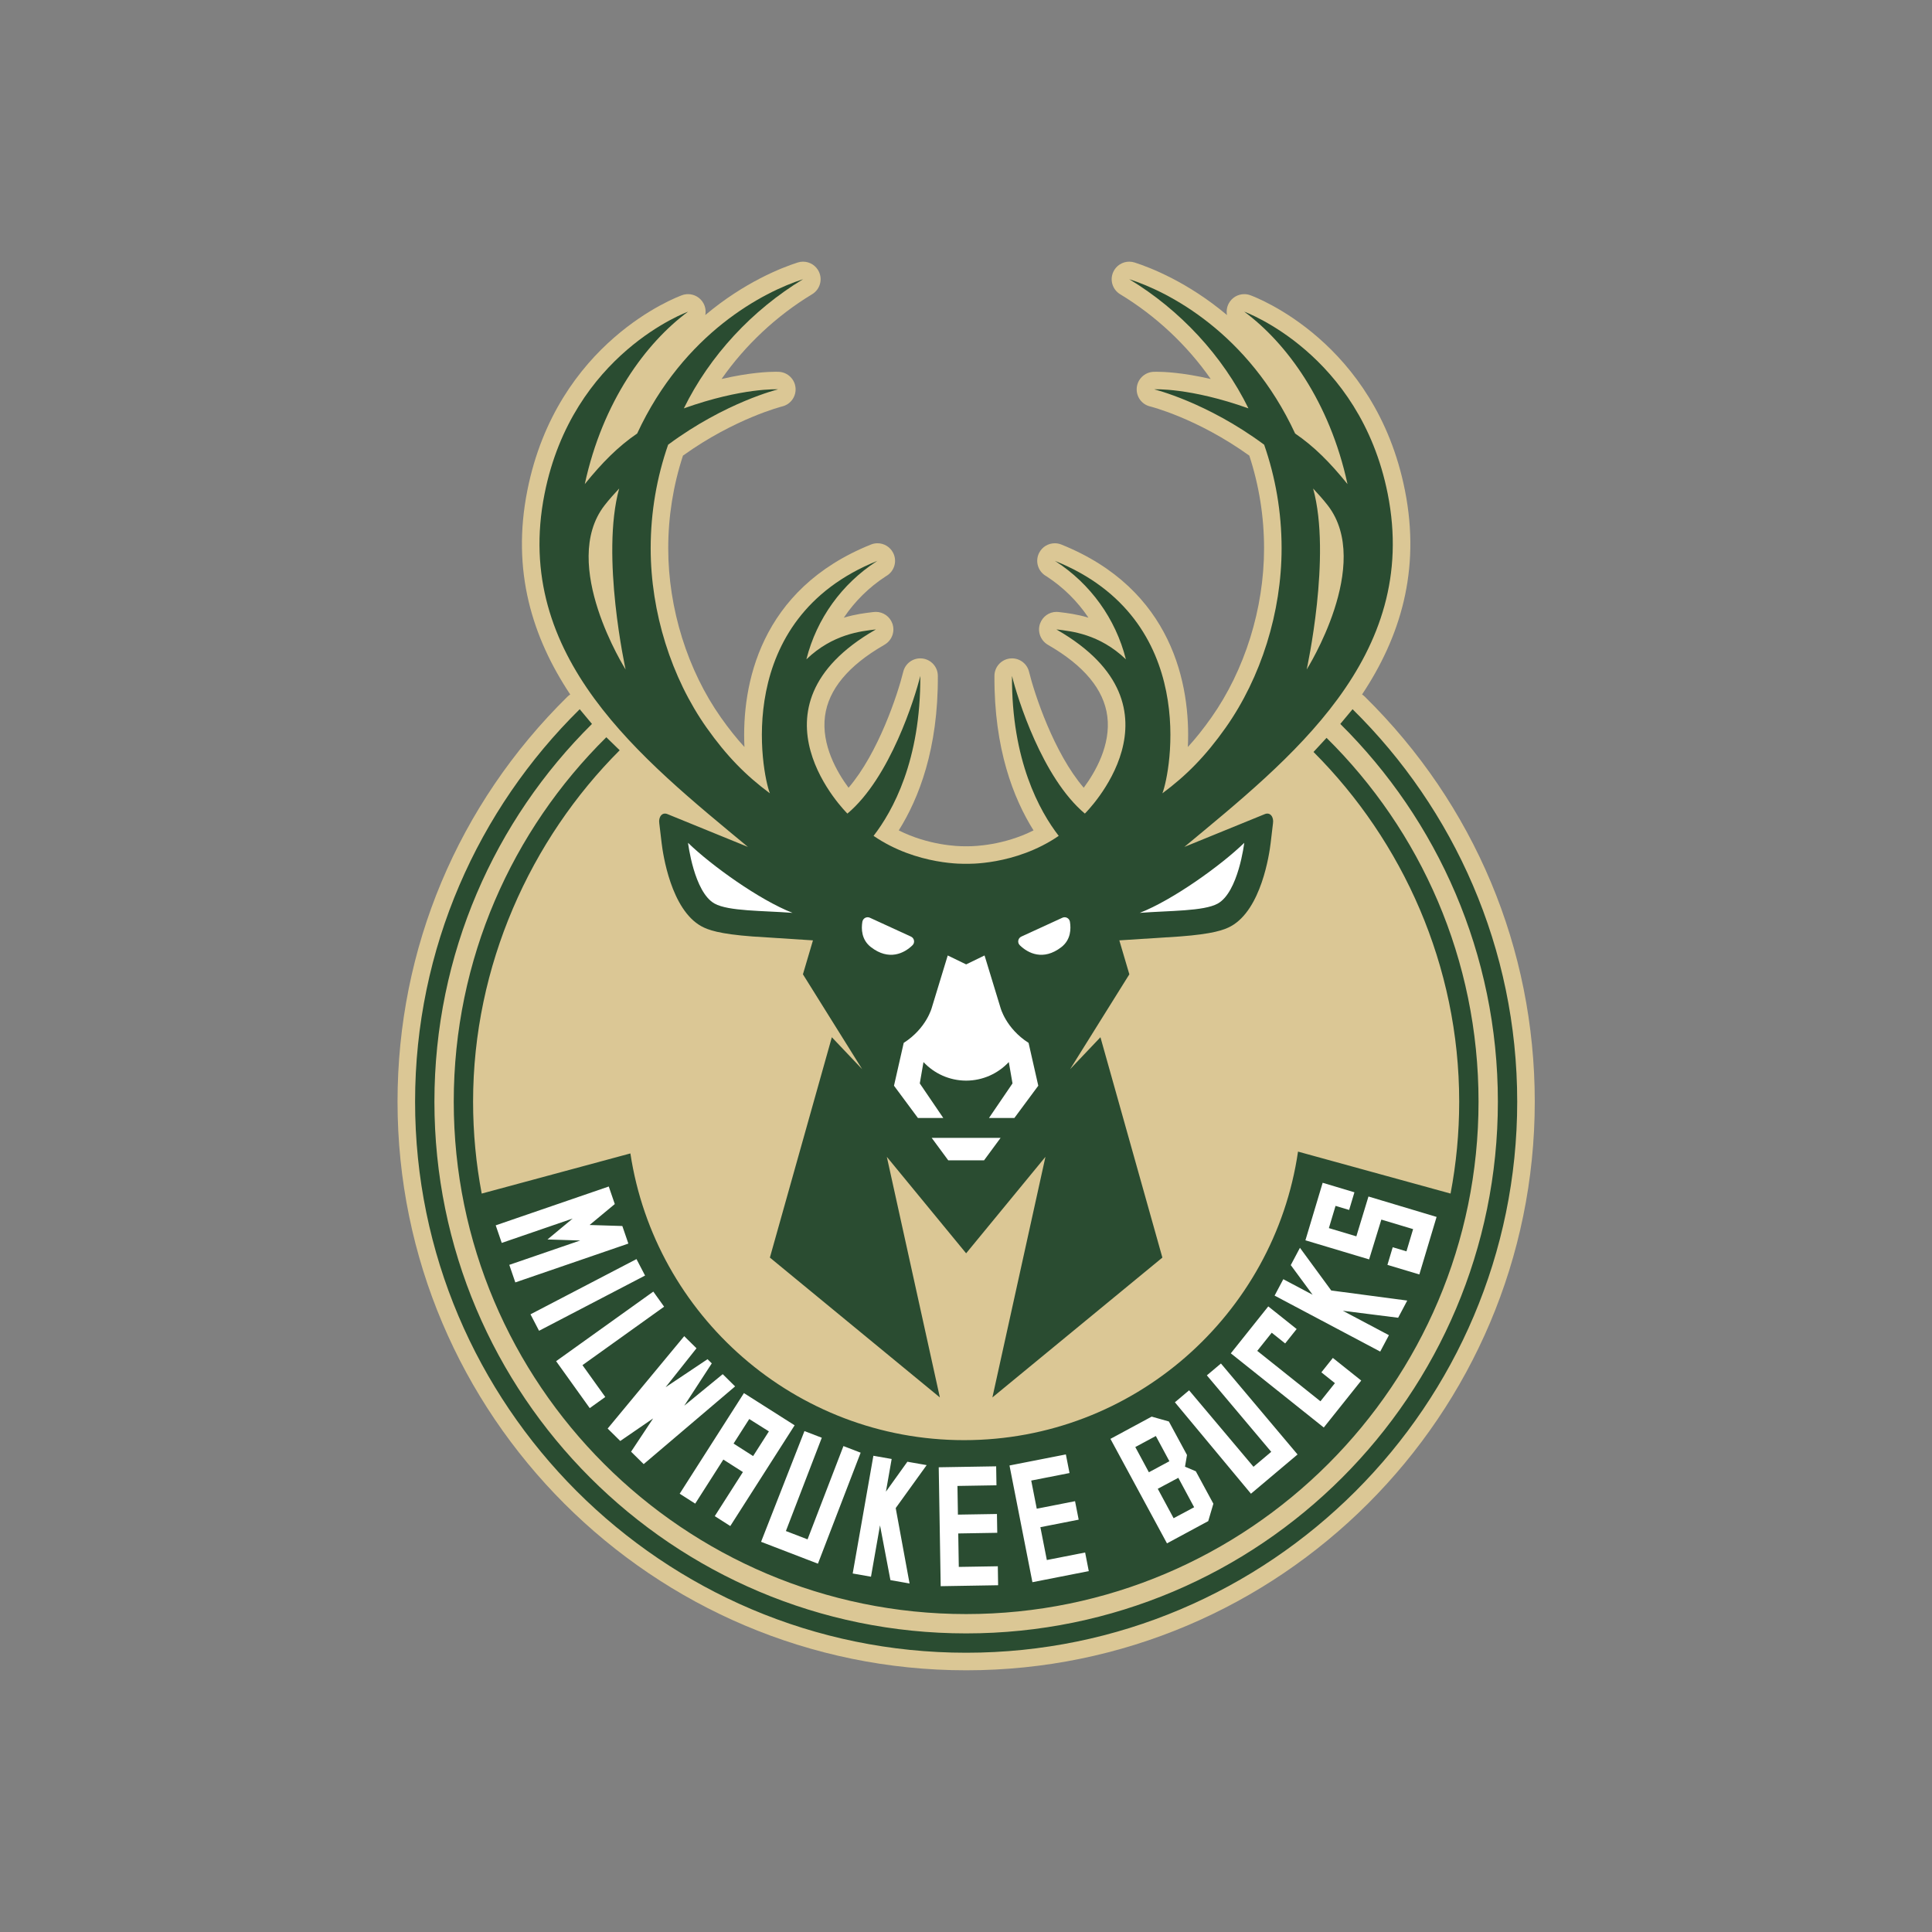 <?xml version="1.0" encoding="UTF-8" standalone="no"?>
<!-- Created with Inkscape (http://www.inkscape.org/) -->

<svg
   xmlns:dc="http://purl.org/dc/elements/1.1/"
   xmlns:cc="http://creativecommons.org/ns#"
   xmlns:rdf="http://www.w3.org/1999/02/22-rdf-syntax-ns#"
   xmlns:svg="http://www.w3.org/2000/svg"
   xmlns="http://www.w3.org/2000/svg"
   xmlns:sodipodi="http://sodipodi.sourceforge.net/DTD/sodipodi-0.dtd"
   xmlns:inkscape="http://www.inkscape.org/namespaces/inkscape"
   width="700"
   height="700"
   viewBox="0 0 185.208 185.208"
   version="1.1"
   id="svg9039"
   inkscape:export-filename="C:\Users\alex\sites\milwaukee-bucks-logo-0.png"
   inkscape:export-xdpi="561.73999"
   inkscape:export-ydpi="561.73999"
   inkscape:version="0.92.3 (2405546, 2018-03-11)"
   sodipodi:docname="milwaukee-bucks-logo.svg">
  <rect x="0" y="0" width="185.208" height="185.208" fill="#808080" stroke="none"/>
  <defs
     id="defs9033">
    <clipPath
       clipPathUnits="userSpaceOnUse"
       id="clipPath34">
      <path
         d="M 587.75,18 H 735.402 V 182.88 H 587.75 Z"
         id="path32"
         inkscape:connector-curvature="0" />
    </clipPath>
    <clipPath
       clipPathUnits="userSpaceOnUse"
       id="clipPath22">
      <path
         d="M 595.021,18 H 728.133 V 182.88 H 595.021 Z"
         id="path20"
         inkscape:connector-curvature="0" />
    </clipPath>
  </defs>
  <sodipodi:namedview
     id="base"
     pagecolor="#ffffff"
     bordercolor="#666666"
     borderopacity="1.0"
     inkscape:pageopacity="0.0"
     inkscape:pageshadow="2"
     inkscape:zoom="0.7"
     inkscape:cx="369.77185"
     inkscape:cy="299.75527"
     inkscape:document-units="mm"
     inkscape:current-layer="layer1"
     showgrid="false"
     units="px"
     inkscape:window-width="1600"
     inkscape:window-height="838"
     inkscape:window-x="-8"
     inkscape:window-y="-8"
     inkscape:window-maximized="1" />
  <g
     inkscape:label="Camada 1"
     inkscape:groupmode="layer"
     id="layer1"
     transform="translate(0,-111.792)">
    <g
       transform="matrix(0.819,0,0,-0.819,-449.213,286.654)"
       id="g16"
       inkscape:export-xdpi="93.197823"
       inkscape:export-ydpi="93.197823">
      <g
         id="g18"
         clip-path="url(#clipPath22)">
        <g
           id="g24"
           transform="translate(661.577,18)">
          <path
             d="m 0,0 c -36.7,0 -66.556,29.856 -66.556,66.556 0,17.939 7.061,34.773 19.883,47.4 0.102,0.1 0.213,0.188 0.33,0.264 -4.423,6.662 -6.898,14.455 -5.016,23.895 3.464,17.386 17.515,22.627 18.112,22.842 0.229,0.082 0.464,0.121 0.695,0.121 0.74,0 1.446,-0.402 1.813,-1.086 0.23,-0.431 0.292,-0.912 0.204,-1.362 4.599,3.866 8.975,5.561 10.818,6.152 0.208,0.067 0.419,0.098 0.627,0.098 0.787,0 1.529,-0.454 1.87,-1.203 0.432,-0.949 0.085,-2.071 -0.807,-2.609 -4.188,-2.532 -7.839,-5.965 -10.601,-9.92 3.311,0.766 5.537,0.846 6.317,0.846 0.275,0 0.416,-0.009 0.416,-0.009 1.013,-0.062 1.836,-0.858 1.925,-1.869 0.09,-1.012 -0.567,-1.938 -1.553,-2.178 -0.053,-0.013 -5.551,-1.405 -11.623,-5.76 -1.144,-3.498 -1.725,-7.144 -1.725,-10.852 0,-7.039 2.253,-14.263 6.181,-19.823 0.907,-1.282 1.802,-2.408 2.739,-3.433 -0.346,7.256 1.788,18.476 14.812,23.701 0.249,0.101 0.509,0.148 0.763,0.148 0.757,0 1.48,-0.42 1.837,-1.134 0.481,-0.956 0.146,-2.118 -0.766,-2.675 l -0.097,-0.058 c -1.971,-1.283 -3.635,-2.932 -4.916,-4.843 1.367,0.41 2.547,0.55 3.347,0.645 l 0.155,0.018 c 0.083,0.01 0.165,0.015 0.247,0.015 0.859,0 1.64,-0.54 1.934,-1.367 0.322,-0.905 -0.027,-1.912 -0.84,-2.425 0,0 -0.122,-0.078 -0.152,-0.095 -4.171,-2.405 -6.491,-5.204 -6.895,-8.318 -0.439,-3.374 1.409,-6.56 2.757,-8.379 3.492,4.069 5.765,10.968 6.403,13.576 0.226,0.929 1.058,1.568 1.994,1.568 0.079,0 0.159,-0.005 0.24,-0.015 1.031,-0.121 1.81,-0.99 1.815,-2.027 0.052,-8.524 -2.228,-14.357 -4.575,-18.095 3.497,-1.756 6.911,-1.857 7.653,-1.857 0.084,0 0.203,0.003 0.23,0.003 0.028,0 0.057,-0.002 0.088,-0.002 0,0 0.067,-10e-4 0.152,-10e-4 0.741,0 4.156,0.101 7.653,1.857 -2.348,3.738 -4.628,9.571 -4.576,18.095 0.006,1.037 0.785,1.906 1.815,2.027 0.081,0.01 0.161,0.015 0.241,0.015 0.935,0 1.767,-0.639 1.994,-1.568 0.638,-2.608 2.91,-9.508 6.402,-13.576 1.348,1.818 3.197,5.004 2.758,8.379 -0.405,3.114 -2.725,5.913 -6.896,8.318 -0.029,0.017 -0.124,0.077 -0.124,0.077 -0.812,0.514 -1.174,1.529 -0.853,2.434 0.295,0.828 1.066,1.376 1.924,1.376 0.081,0 0.161,-0.005 0.243,-0.015 l 0.155,-0.018 c 0.8,-0.095 1.979,-0.235 3.346,-0.645 -1.281,1.911 -2.944,3.56 -4.915,4.843 l -0.097,0.058 c -0.913,0.557 -1.246,1.719 -0.767,2.675 0.358,0.714 1.08,1.134 1.837,1.134 0.255,0 0.514,-0.047 0.764,-0.148 13.023,-5.225 15.158,-16.445 14.812,-23.701 0.938,1.024 1.832,2.151 2.739,3.433 3.928,5.56 6.181,12.784 6.181,19.823 0,3.708 -0.581,7.354 -1.726,10.852 -6.111,4.386 -11.566,5.746 -11.622,5.76 -0.987,0.24 -1.644,1.166 -1.554,2.178 0.09,1.011 0.912,1.807 1.927,1.869 0,0 0.14,0.009 0.414,0.009 0.781,0 3.007,-0.08 6.318,-0.846 -2.763,3.955 -6.414,7.388 -10.602,9.92 -0.892,0.538 -1.239,1.66 -0.806,2.609 0.34,0.749 1.083,1.203 1.869,1.203 0.208,0 0.419,-0.031 0.628,-0.098 1.844,-0.591 6.219,-2.286 10.818,-6.152 -0.088,0.45 -0.026,0.931 0.204,1.362 0.366,0.684 1.073,1.086 1.813,1.086 0.23,0 0.466,-0.039 0.695,-0.121 0.596,-0.215 14.648,-5.456 18.112,-22.842 1.881,-9.44 -0.593,-17.233 -5.017,-23.895 0.118,-0.076 0.228,-0.164 0.33,-0.264 C 59.495,101.329 66.556,84.495 66.556,66.556 66.556,29.856 36.699,0 0,0"
             style="fill:#dbc795;fill-opacity:1;fill-rule:nonzero;stroke:none"
             id="path26"
             inkscape:connector-curvature="0" />
        </g>
      </g>
    </g>
    <g
       transform="matrix(0.819,0,0,-0.819,-449.213,286.654)"
       id="g28"
       inkscape:export-xdpi="93.197823"
       inkscape:export-ydpi="93.197823">
      <g
         id="g30"
         clip-path="url(#clipPath34)">
        <g
           id="g36"
           transform="translate(621.717,135.142)">
          <path
             d="M 0,0 C 0,0 -2.937,13.309 -0.754,21.184 -1.336,20.557 -1.926,19.91 -2.472,19.204 -7.792,12.319 0,0 0,0 m 79.718,0 c 0,0 7.792,12.319 2.472,19.204 -0.546,0.706 -1.136,1.353 -1.718,1.98 C 82.655,13.309 79.718,0 79.718,0 M -9.486,20.571 C -6.208,37.019 7.308,41.882 7.308,41.882 2.36,38.226 -2.692,31.352 -4.779,21.7 c 2.032,2.521 3.916,4.413 6.13,5.922 C 6.83,39.426 16.181,44.213 20.77,45.684 14.818,42.087 9.841,36.733 6.816,30.565 c 6.881,2.457 11.034,2.228 11.034,2.228 0,0 -6.151,-1.496 -12.874,-6.481 -1.32,-3.799 -2.042,-7.878 -2.042,-12.127 0,-7.473 2.407,-15.135 6.557,-21.008 2.335,-3.304 4.59,-5.59 7.397,-7.67 -0.928,2.335 -4.461,20.372 12.596,27.216 L 29.364,12.65 C 25.335,10.04 22.366,5.974 21.16,1.191 c 3.115,2.982 6.401,3.293 8.127,3.5 -0.025,-0.016 -0.053,-0.035 -0.081,-0.053 -15.835,-9.131 -3.244,-21.502 -3.244,-21.502 4.993,4.184 7.904,13.553 8.531,16.115 0.059,-9.9 -3.232,-15.827 -5.47,-18.724 5.105,-3.502 10.829,-3.267 10.831,-3.267 h 0.005 0.005 c 0.002,0 5.726,-0.235 10.831,3.267 -2.238,2.897 -5.53,8.824 -5.469,18.724 0.626,-2.562 3.537,-11.931 8.53,-16.115 0,0 12.591,12.371 -3.244,21.502 -0.028,0.018 -0.055,0.037 -0.082,0.053 1.727,-0.207 5.014,-0.518 8.128,-3.5 -1.206,4.783 -4.175,8.849 -8.204,11.459 l -0.12,0.073 c 17.057,-6.844 13.524,-24.881 12.595,-27.216 2.807,2.08 5.063,4.366 7.398,7.67 4.149,5.873 6.556,13.535 6.556,21.008 0,4.249 -0.72,8.328 -2.041,12.127 -6.723,4.985 -12.874,6.481 -12.874,6.481 0,0 4.152,0.229 11.035,-2.228 -3.026,6.168 -8.003,11.522 -13.955,15.119 4.589,-1.471 13.94,-6.258 19.419,-18.062 2.214,-1.509 4.098,-3.401 6.13,-5.922 -2.087,9.652 -7.138,16.526 -12.086,20.182 0,0 13.515,-4.863 16.792,-21.311 C 93.017,1.428 77.729,-10.527 65.4,-20.767 l 9.412,3.838 c 0.638,0.271 1.079,-0.343 0.963,-1.078 l -0.276,-2.324 c -0.152,-1.278 -1.091,-7.756 -4.647,-9.72 -0.77,-0.425 -2.095,-0.909 -5.998,-1.199 l -7.065,-0.454 1.173,-3.973 -6.936,-11.109 3.553,3.743 7.25,-25.791 -19.896,-16.37 6.209,28.162 -9.283,-11.292 -9.283,11.292 6.209,-28.162 -19.897,16.37 7.252,25.791 3.552,-3.743 -6.936,11.109 1.174,3.973 -7.066,0.454 c -3.903,0.29 -5.228,0.774 -5.997,1.199 -3.556,1.964 -4.495,8.442 -4.648,9.72 l -0.276,2.324 c -0.116,0.735 0.325,1.349 0.963,1.078 l 9.412,-3.838 C 1.989,-10.527 -13.299,1.428 -9.486,20.571 m 8.793,-30.024 c -10.448,-10.45 -17.16,-25.224 -17.16,-41.132 0,-3.676 0.349,-7.271 1.01,-10.758 l 17.403,4.699 c 2.875,-18.973 19.295,-33.56 39.057,-33.56 19.838,0 36.304,14.698 39.088,33.774 l 17.856,-4.911 c 0.661,3.485 1.01,7.08 1.01,10.756 0,15.908 -6.606,30.483 -17.053,40.933 l 1.528,1.651 c 11.019,-10.88 17.789,-25.912 17.789,-42.584 0,-33.071 -26.905,-59.976 -59.976,-59.976 -33.07,0 -59.975,26.905 -59.975,59.976 0,16.672 6.84,31.774 17.859,42.655 z m 85.783,4.804 -1.436,-1.723 c 11.387,-11.279 18.444,-26.92 18.444,-44.213 0,-34.374 -27.866,-62.239 -62.239,-62.239 -34.373,0 -62.238,27.865 -62.238,62.239 0,17.293 7.056,32.936 18.442,44.214 l -1.435,1.722 c -11.887,-11.707 -19.27,-27.974 -19.27,-45.936 0,-35.566 28.935,-64.502 64.501,-64.502 35.567,0 64.502,28.936 64.502,64.502 0,17.962 -7.383,34.229 -19.271,45.936"
             style="fill:#2a4c31;fill-opacity:1;fill-rule:nonzero;stroke:none"
             id="path38"
             inkscape:connector-curvature="0" />
        </g>
        <g
           id="g40"
           transform="translate(656.955,42.016)">
          <path
             d="m 0,0 -3.623,-5.028 1.621,-8.827 -2.24,0.394 -1.219,6.411 -1.056,-6.011 -2.141,0.376 2.421,13.78 2.14,-0.376 -0.671,-3.824 2.511,3.501 z m 28.905,-6.215 -1.854,3.444 2.404,1.285 1.852,-3.445 z m -4.484,8.33 2.403,1.293 1.587,-2.953 -2.401,-1.292 z m 5.818,-2.299 0.232,1.37 -2.122,3.922 -2.013,0.568 -4.826,-2.604 6.619,-12.231 4.828,2.604 0.602,2.036 -2.056,3.798 z M 8.328,-11.84 8.364,-14.06 1.642,-14.172 1.412,-0.253 8.134,-0.141 8.171,-2.362 3.604,-2.438 3.659,-5.795 8.226,-5.72 8.263,-7.923 3.697,-7.999 3.761,-11.915 Z m 10.22,1.612 0.427,-2.18 -6.597,-1.296 -2.683,13.661 6.598,1.295 0.428,-2.179 -4.482,-0.88 0.647,-3.295 4.482,0.88 0.425,-2.162 -4.482,-0.88 0.755,-3.844 z M 34.445,11.894 43.412,1.246 42.256,0.272 39.205,-2.299 37.958,-3.348 29.055,7.354 l 1.662,1.401 7.538,-8.95 2.077,1.75 -7.536,8.95 z m 25.241,17.157 -2.018,-6.733 -1.491,0.447 -2.245,0.673 0.619,2.065 1.608,-0.482 0.779,2.602 -3.718,1.115 -1.432,-4.658 -1.495,0.447 -5.961,1.787 0.444,1.48 1.575,5.253 1.512,-0.452 2.206,-0.662 -0.619,-2.066 -1.591,0.477 -0.78,-2.602 3.216,-0.964 1.417,4.663 1.49,-0.447 4.993,-1.496 z m -12.33,-8.612 8.896,-1.178 -1.066,-2.012 -6.473,0.818 5.393,-2.858 -1.019,-1.92 -12.361,6.551 1.017,1.921 3.431,-1.819 -2.556,3.469 1.074,2.026 z m 2.294,-9.572 1.216,-0.97 -3.42,-4.287 -0.964,-1.208 -9.637,7.691 -1.245,0.991 4.385,5.494 1.243,-0.991 2.079,-1.658 -1.345,-1.686 -1.572,1.254 -1.695,-2.124 7.396,-5.901 1.694,2.124 -1.585,1.265 1.345,1.686 z m -57.378,-9.412 -4.999,-12.992 -1.41,0.542 -3.724,1.432 -1.522,0.586 5.078,12.962 2.029,-0.781 -4.201,-10.919 2.535,-0.975 4.201,10.92 z m -32.559,10.247 2.669,-3.727 -1.819,-1.304 -3.936,5.495 11.376,8.145 1.265,-1.767 z m 5.371,14.229 -13.232,-4.546 -0.706,2.056 8.303,2.851 -3.833,0.121 2.95,2.449 -8.303,-2.853 -0.706,2.056 13.232,4.546 0.706,-2.055 -2.949,-2.45 3.832,-0.119 z m 1.955,-3.743 -12.409,-6.464 -1.003,1.927 12.407,6.464 z m 10.538,-12.975 -10.7,-9.097 -1.475,1.456 2.58,3.893 -3.848,-2.641 -1.474,1.456 8.961,10.814 1.437,-1.419 -3.619,-4.561 4.912,3.284 0.496,-0.489 -3.221,-4.954 4.502,3.69 z m 2.11,-8.153 -2.29,1.463 1.835,2.873 2.3,-1.448 z m 4.425,2.922 0.395,0.62 0.037,0.059 -5.934,3.769 -0.028,-0.046 -7.492,-11.732 1.818,-1.16 3.293,5.158 2.29,-1.462 -3.295,-5.159 1.818,-1.16 6.335,9.92 z"
             style="fill:#ffffff;fill-opacity:1;fill-rule:nonzero;stroke:none"
             id="path42"
             inkscape:connector-curvature="0" />
        </g>
        <g
           id="g44"
           transform="translate(655.116,103.88)">
          <path
             d="M 0,0 C -1.01,0.463 -2.912,1.336 -4.806,2.206 -5.185,2.38 -5.621,2.144 -5.688,1.733 -5.823,0.914 -5.803,-0.369 -4.683,-1.234 -2.571,-2.865 -0.781,-1.956 0.18,-1.014 0.494,-0.708 0.399,-0.183 0,0"
             style="fill:#ffffff;fill-opacity:1;fill-rule:nonzero;stroke:none"
             id="path46"
             inkscape:connector-curvature="0" />
        </g>
        <g
           id="g48"
           transform="translate(629.025,114.854)">
          <path
             d="M 0,0 C 0,0 0.688,-5.775 3.11,-7.113 4.745,-8.016 8.741,-7.93 12.232,-8.197 8.367,-6.699 2.674,-2.608 0.001,0 Z"
             style="fill:#ffffff;fill-opacity:1;fill-rule:nonzero;stroke:none"
             id="path50"
             inkscape:connector-curvature="0" />
        </g>
        <g
           id="g52"
           transform="translate(657.543,80.321)">
          <path
             d="M 0,0 1.937,-2.629 H 6.13 L 8.067,0 Z"
             style="fill:#ffffff;fill-opacity:1;fill-rule:nonzero;stroke:none"
             id="path54"
             inkscape:connector-curvature="0" />
        </g>
        <g
           id="g56"
           transform="translate(694.127,114.854)">
          <path
             d="m 0,0 c -2.673,-2.608 -8.366,-6.698 -12.23,-8.198 3.49,0.269 7.486,0.182 9.122,1.084 C -0.686,-5.775 0.001,0 0.001,0 Z"
             style="fill:#ffffff;fill-opacity:1;fill-rule:nonzero;stroke:none"
             id="path58"
             inkscape:connector-curvature="0" />
        </g>
        <g
           id="g60"
           transform="translate(665.592,95.569)">
          <path
             d="M 0,0 -1.862,6.102 -4.016,5.056 -6.171,6.102 -8.032,0 c 0,0 -0.619,-2.423 -3.291,-4.13 l -1.138,-5.014 2.8,-3.777 h 2.97 l -2.751,4.045 0.433,2.5 c 1.25,-1.333 3.023,-2.169 4.993,-2.174 1.97,0.005 3.743,0.841 4.993,2.174 l 0.434,-2.5 -2.753,-4.045 H 1.63 L 4.428,-9.144 3.291,-4.13 C 0.619,-2.423 0,0 0,0"
             style="fill:#ffffff;fill-opacity:1;fill-rule:nonzero;stroke:none"
             id="path62"
             inkscape:connector-curvature="0" />
        </g>
        <g
           id="g64"
           transform="translate(672.842,106.086)">
          <path
             d="m 0,0 c -1.894,-0.87 -3.796,-1.743 -4.805,-2.206 -0.399,-0.183 -0.494,-0.708 -0.18,-1.014 0.96,-0.942 2.751,-1.851 4.862,-0.221 1.12,0.867 1.14,2.149 1.006,2.968 C 0.815,-0.062 0.38,0.174 0,0"
             style="fill:#ffffff;fill-opacity:1;fill-rule:nonzero;stroke:none"
             id="path66"
             inkscape:connector-curvature="0" />
        </g>
      </g>
    </g>
  </g>
</svg>
